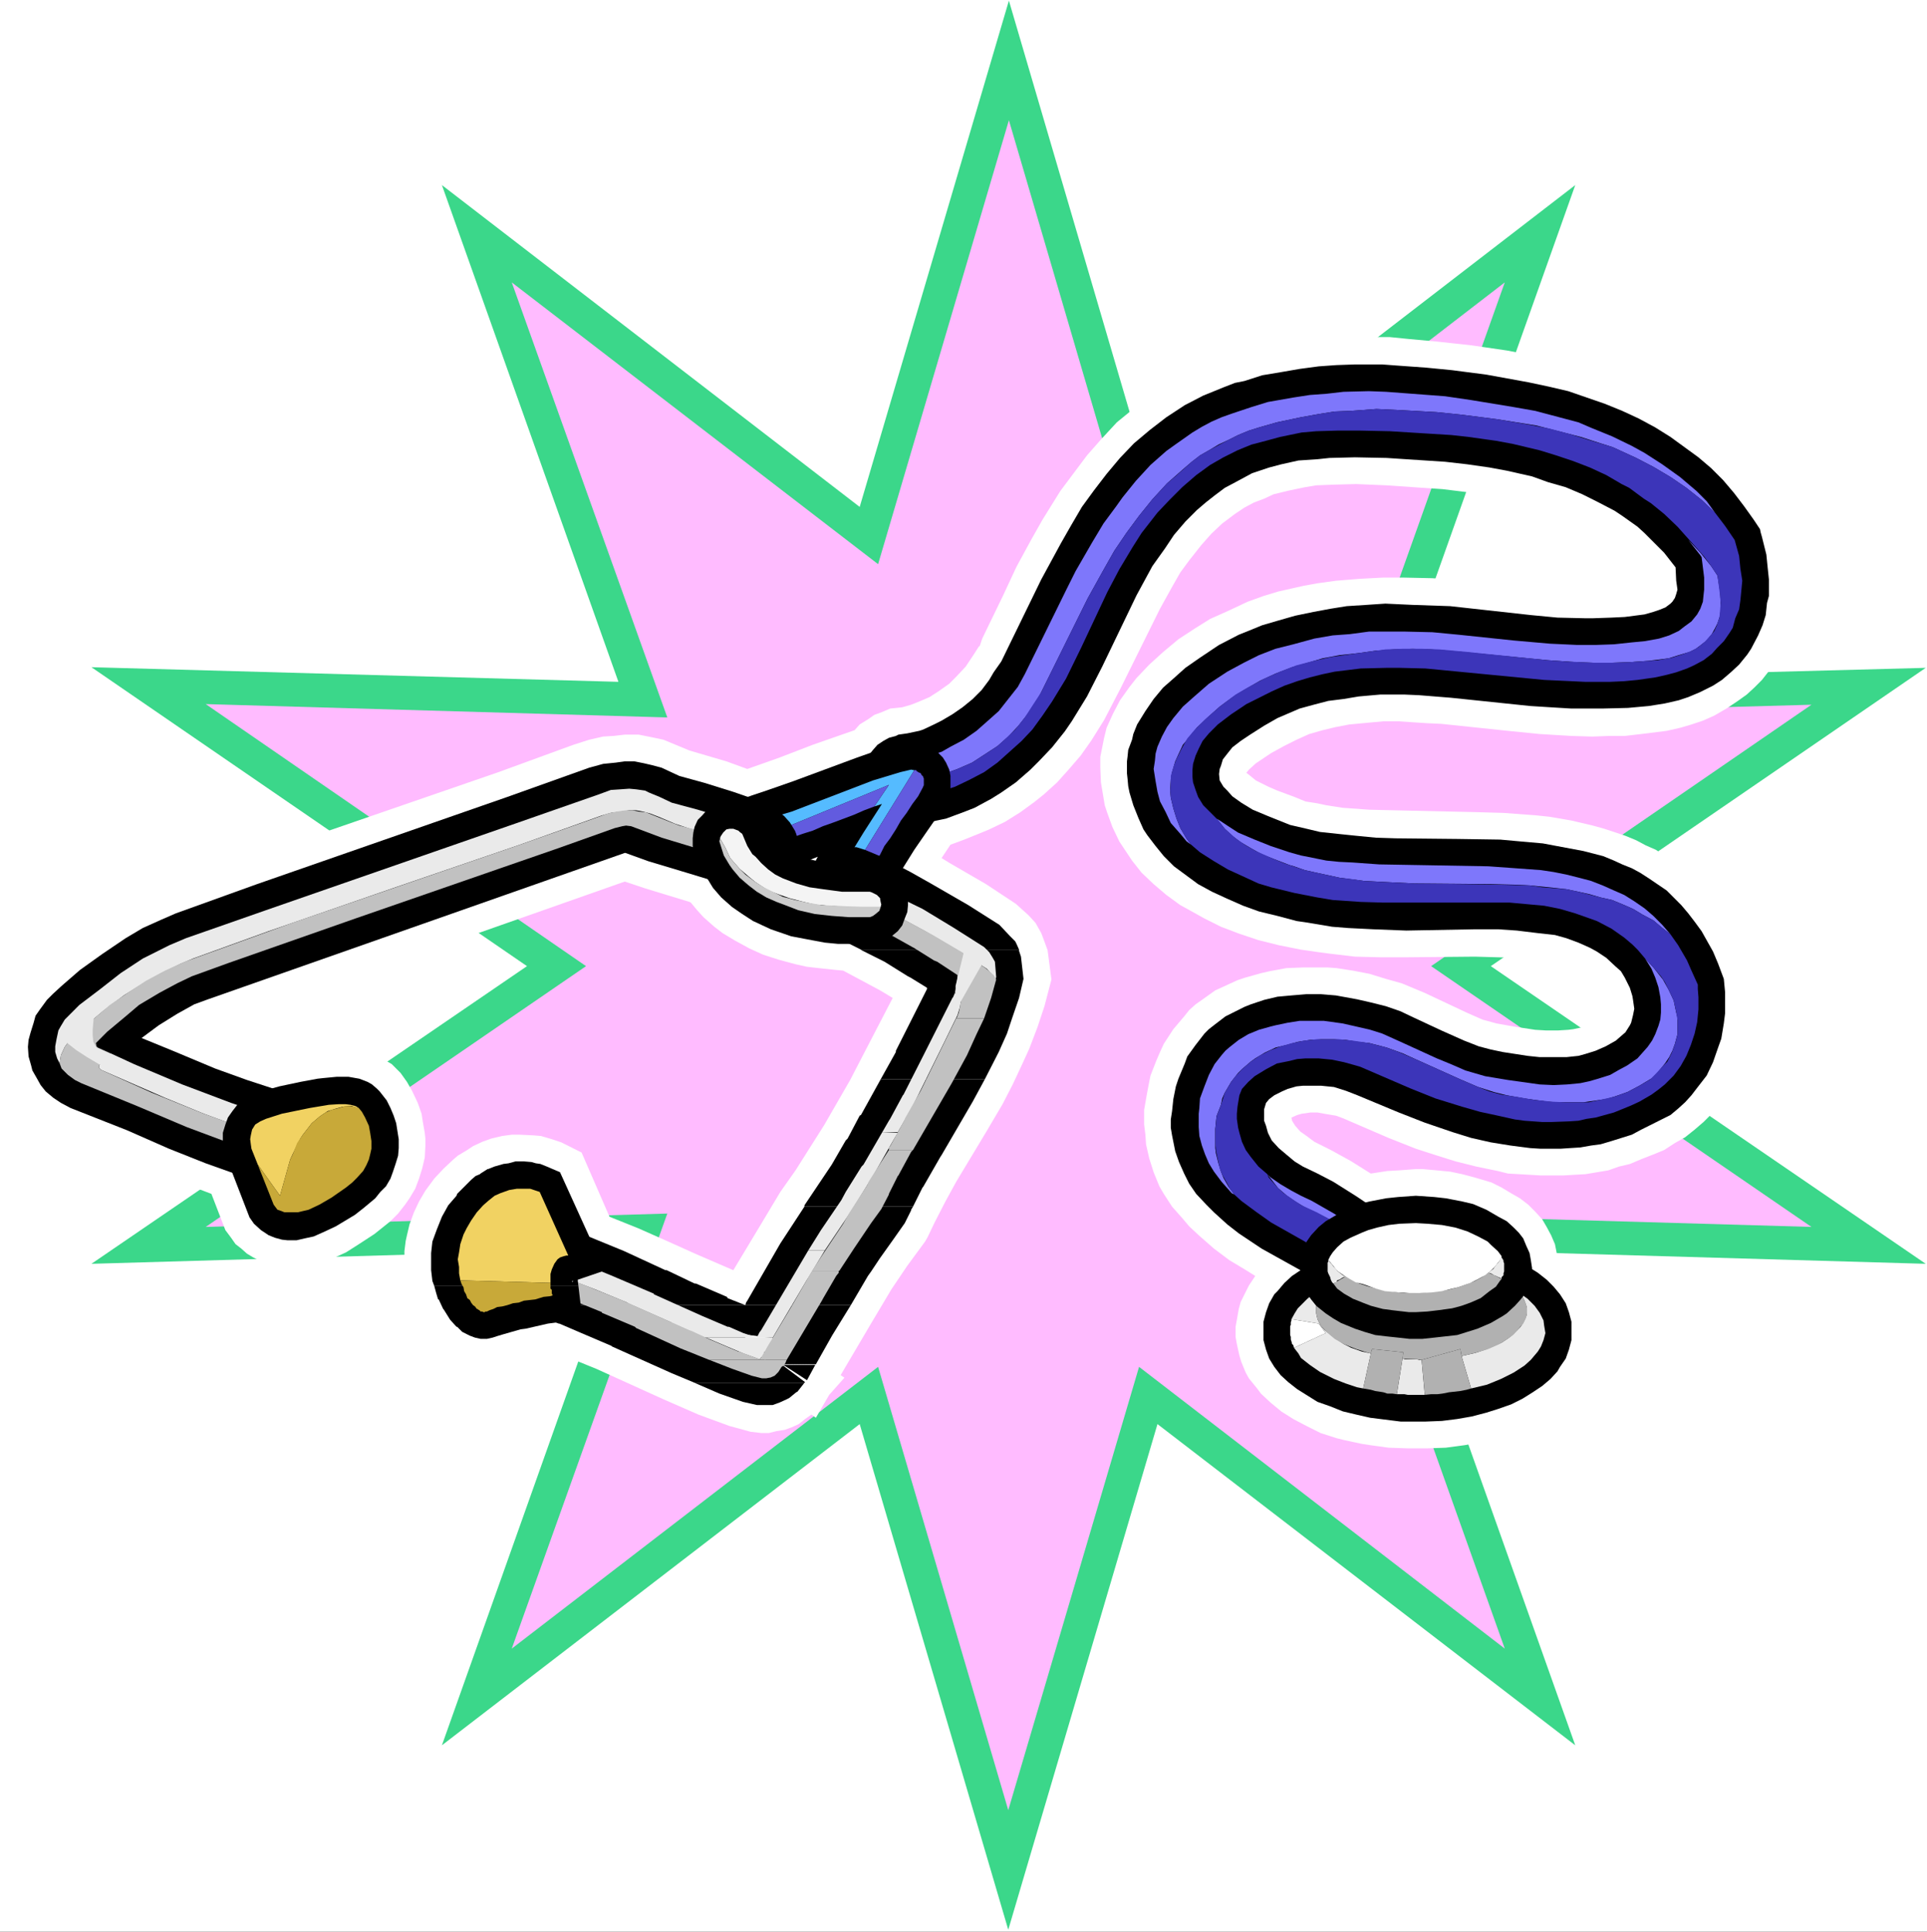 <?xml version="1.0" encoding="UTF-8" standalone="no"?>
<svg
   version="1.0"
   width="129.638mm"
   height="129.978mm"
   id="svg68"
   sodipodi:docname="Stethoscope 12.wmf"
   xmlns:inkscape="http://www.inkscape.org/namespaces/inkscape"
   xmlns:sodipodi="http://sodipodi.sourceforge.net/DTD/sodipodi-0.dtd"
   xmlns="http://www.w3.org/2000/svg"
   xmlns:svg="http://www.w3.org/2000/svg">
  <rect width="100%" height="100%" fill="#333333" stroke="none"/>
  <sodipodi:namedview
     id="namedview68"
     pagecolor="#ffffff"
     bordercolor="#000000"
     borderopacity="0.25"
     inkscape:showpageshadow="2"
     inkscape:pageopacity="0.0"
     inkscape:pagecheckerboard="0"
     inkscape:deskcolor="#d1d1d1"
     inkscape:document-units="mm" />
  <defs
     id="defs1">
    <pattern
       id="WMFhbasepattern"
       patternUnits="userSpaceOnUse"
       width="6"
       height="6"
       x="0"
       y="0" />
  </defs>
  <path
     style="fill:#ffffff;fill-opacity:1;fill-rule:evenodd;stroke:none"
     d="M 0,491.254 H 489.971 V 0 H 0 Z"
     id="path1" />
  <path
     style="fill:#3bd78a;fill-opacity:1;fill-rule:evenodd;stroke:none"
     d="M 256.529,0.162 294.306,128.92 400.533,47.071 355.653,173.403 l 133.995,-3.559 -110.587,75.864 110.587,75.702 -133.995,-3.882 44.88,126.332 L 294.306,362.173 256.367,490.769 218.59,362.173 112.362,443.86 157.243,317.528 23.247,321.41 133.995,245.708 23.247,169.682 157.243,173.403 112.362,47.071 218.59,128.92 Z"
     id="path2" />
  <path
     style="fill:#ffbbff;fill-opacity:1;fill-rule:evenodd;stroke:none"
     d="M 256.529,30.572 289.624,143.478 382.613,71.82 343.222,182.461 460.589,179.226 363.886,245.708 460.589,312.028 343.222,308.631 382.613,419.273 289.624,347.615 256.367,460.359 223.272,347.615 130.121,419.273 169.674,308.631 52.307,312.028 149.009,245.708 52.307,179.064 169.674,182.461 130.121,71.82 223.272,143.478 Z"
     id="path3" />
  <path
     style="fill:#ffffff;fill-opacity:1;fill-rule:evenodd;stroke:none"
     d="m 454.293,133.611 -0.484,-1.779 -2.099,-3.235 -2.583,-3.882 -2.744,-3.559 -3.067,-3.397 -3.39,-3.397 -3.39,-3.073 -3.875,-3.073 -3.875,-2.75 -4.359,-2.588 -4.036,-2.265 -2.422,-1.132 -7.103,-2.912 -5.005,-1.941 -5.005,-1.618 -5.328,-1.456 -5.489,-1.132 -6.942,-1.294 -8.879,-1.294 -8.879,-0.971 -7.103,-0.647 -4.843,-0.485 h -4.52 -4.843 l -4.843,0.324 -7.426,0.647 -5.005,0.647 -4.843,0.971 -5.005,1.132 -4.843,1.456 -3.067,0.971 -3.067,1.132 -2.744,1.294 -2.583,1.294 -2.583,1.456 -5.005,3.235 -4.682,3.559 -4.359,3.559 -4.036,4.367 -3.552,4.044 -3.39,4.529 -3.39,4.529 -4.52,7.279 -2.744,4.853 -3.875,7.117 -3.39,7.279 -5.328,10.999 -0.646,1.941 h -0.161 l -1.453,2.265 -1.937,2.912 -2.422,2.588 -1.776,1.779 -2.744,1.941 -2.26,1.456 -2.26,0.971 -2.422,0.971 -2.26,0.647 -3.067,0.324 -2.26,0.971 -1.776,0.647 -1.614,1.132 -2.099,1.294 -1.292,1.456 -10.655,3.72 -8.395,3.235 -8.233,2.912 -5.328,-1.941 -9.364,-2.75 -4.682,-1.941 -1.937,-0.809 -3.067,-0.647 -3.229,-0.647 h -2.099 -1.453 l -2.744,0.324 -2.744,0.162 -3.552,0.809 -4.036,1.294 -19.05,6.956 -63.769,21.999 -20.826,7.441 -3.875,1.618 -4.843,2.588 -4.843,2.588 -4.359,2.75 -4.359,2.912 -5.489,4.367 -5.489,4.853 -1.776,1.779 -2.26,2.588 -1.453,2.75 -1.13,2.426 -0.969,2.426 -0.646,3.073 -0.323,2.588 v 2.426 l 0.161,2.265 0.484,2.103 1.13,3.235 0.807,1.941 1.776,2.75 2.26,2.426 0.969,0.971 2.583,2.103 2.906,1.779 3.067,1.456 5.973,2.426 16.79,6.956 8.556,3.397 5.973,2.265 3.552,9.22 1.453,1.941 1.13,1.618 1.453,1.132 1.453,1.294 1.614,0.971 2.583,1.294 1.776,0.485 2.744,0.647 h 1.453 2.422 l 2.422,-0.162 3.229,-0.809 2.583,-0.809 2.583,-1.132 1.776,-0.809 3.552,-2.265 3.713,-2.426 4.036,-3.235 1.937,-1.941 1.776,-2.265 1.13,-1.618 1.453,-2.426 0.969,-2.588 0.807,-2.588 0.646,-2.75 0.161,-2.912 v -1.941 l -0.161,-1.456 -0.484,-2.75 -0.323,-2.103 -0.969,-2.75 -1.453,-3.073 -1.292,-2.265 -1.614,-2.265 -2.26,-2.265 -1.937,-1.132 -1.776,-0.971 -3.067,-0.809 -2.583,-0.647 H 88.146 84.918 l -3.875,0.162 -4.52,0.809 -3.229,0.647 -3.552,1.132 -5.005,-1.941 -9.525,-3.397 -4.682,-1.779 4.359,-1.941 56.181,-19.734 47.786,-16.823 5.328,1.779 11.139,3.397 0.323,0.162 1.614,1.941 1.614,1.779 2.744,2.426 2.099,1.618 3.229,1.941 3.552,1.941 3.552,1.618 4.036,1.294 4.197,1.132 2.906,0.647 4.359,0.485 3.067,0.324 1.776,0.162 9.364,5.014 3.229,1.941 -6.296,12.132 -4.52,8.735 -6.619,11.485 -7.265,11.485 -3.875,5.5 -4.843,8.088 -7.103,11.808 -9.364,-4.044 -7.911,-3.559 -6.942,-3.073 -7.265,-2.912 -7.103,-16.337 -5.166,-2.588 -2.422,-0.809 -2.744,-0.809 -1.937,-0.162 -3.39,-0.162 h -2.099 l -2.422,0.324 -2.744,0.647 -2.26,0.809 -2.422,1.132 -1.453,0.971 -2.422,1.456 -1.13,0.971 -2.422,2.265 -2.422,2.588 -2.26,3.073 -1.614,2.75 -1.292,2.75 -1.13,3.073 -0.646,2.75 -0.323,1.456 -0.323,2.588 v 2.912 2.588 l 0.646,3.72 0.484,2.426 1.292,3.235 0.969,2.265 1.292,2.588 1.776,2.265 1.937,2.103 1.937,1.618 2.583,1.779 1.453,0.647 2.583,0.809 2.099,0.162 1.13,0.162 1.776,-0.162 1.292,-0.162 1.937,-0.647 2.099,-0.647 3.067,-0.971 7.265,-1.294 11.139,4.529 17.113,7.764 8.879,3.882 7.911,2.912 2.422,0.647 2.906,0.809 2.744,0.324 h 1.937 l 1.937,-0.485 2.099,-0.324 1.776,-0.647 1.776,-0.809 1.614,-1.294 1.614,-1.132 1.13,0.809 3.39,-5.823 3.875,-4.367 -0.969,-0.647 7.911,-13.426 5.005,-8.411 4.036,-5.985 4.52,-6.147 0.646,-1.132 1.776,-3.72 2.744,-5.338 2.744,-5.014 7.588,-12.617 4.197,-7.117 2.583,-5.014 2.422,-5.176 1.776,-3.882 2.099,-5.5 1.776,-5.338 1.776,-6.794 -0.969,-7.441 -0.646,-1.779 -0.969,-2.588 -1.453,-2.588 -1.776,-1.941 -3.229,-2.912 -7.588,-5.014 -9.202,-5.338 -2.099,-1.294 2.26,-3.397 3.067,-1.132 4.036,-1.618 2.744,-1.132 4.036,-1.941 3.875,-2.426 3.552,-2.588 2.422,-1.941 3.39,-3.073 2.906,-3.235 3.067,-3.559 2.744,-3.882 3.229,-5.176 4.197,-8.088 10.009,-20.22 3.229,-5.823 1.937,-3.397 2.26,-3.073 3.067,-3.882 2.583,-2.912 2.744,-2.588 3.229,-2.426 2.422,-1.618 2.422,-1.294 2.583,-0.971 2.422,-1.132 4.036,-0.971 3.875,-0.809 2.906,-0.485 4.197,-0.162 5.973,-0.162 7.588,0.324 14.368,0.971 6.619,0.809 7.265,0.971 5.812,1.294 3.713,1.132 3.875,1.294 5.812,2.265 1.776,0.809 3.552,1.941 3.713,2.265 3.229,2.426 3.067,2.75 2.906,3.073 1.13,1.618 0.323,1.618 -1.453,0.485 -1.776,0.324 -4.036,0.485 -5.328,0.162 -4.359,0.324 -6.458,-0.485 -6.458,-0.324 -18.243,-2.103 -7.265,-0.485 -7.426,-0.162 h -5.005 l -6.135,0.324 -5.973,0.485 -4.682,0.647 -3.552,0.647 -6.458,1.456 -3.713,1.132 -4.036,1.456 -5.166,2.426 -4.359,1.941 -3.875,2.426 -4.197,2.75 -3.875,3.235 -3.552,3.235 -3.229,3.397 -1.776,2.265 -2.422,3.397 -1.776,3.397 -1.614,3.559 -0.646,2.588 -0.484,2.426 -0.484,2.426 v 2.588 l 0.161,3.882 0.323,1.941 0.646,3.882 0.646,1.941 1.292,3.559 1.776,3.72 0.969,1.456 2.26,3.397 2.422,3.073 3.067,2.912 3.229,2.75 3.552,2.588 1.776,0.971 4.359,2.426 4.197,2.103 4.682,1.779 4.843,1.618 5.166,1.294 5.65,1.132 4.52,0.647 2.422,0.324 6.78,0.809 6.458,0.162 h 6.619 l 17.436,-0.162 5.812,0.162 5.65,0.162 4.359,0.485 4.036,0.809 2.906,0.971 3.067,1.132 2.099,0.971 1.776,1.294 1.292,1.618 0.969,0.971 0.646,1.294 0.646,1.132 0.484,1.618 v 0.809 l -0.484,0.971 -0.323,0.485 -0.969,0.809 -1.937,1.132 -1.453,0.647 -1.292,0.485 -2.26,0.485 -1.292,0.162 -2.583,0.162 h -3.067 l -2.744,-0.162 -5.328,-0.809 -4.52,-0.809 -3.552,-0.971 -4.036,-1.779 -10.655,-5.014 -5.812,-2.426 -4.036,-1.132 -4.197,-1.294 -4.197,-0.809 -4.197,-0.647 -2.26,-0.162 h -4.197 -2.099 l -4.197,0.162 -4.359,0.809 -2.099,0.485 -4.036,1.132 -1.937,0.647 -3.875,1.779 -1.776,0.809 -3.39,2.426 -1.614,1.132 -1.614,1.456 -1.292,1.618 -2.744,3.235 -2.422,3.72 -0.969,2.103 -0.969,2.265 -1.453,3.72 -0.484,2.426 -0.484,2.588 -0.646,3.72 v 1.294 2.426 l 0.323,2.588 0.161,2.426 0.807,3.559 1.13,3.559 1.453,3.559 1.13,1.941 2.099,3.235 2.583,2.912 1.776,2.103 2.422,2.265 3.875,3.397 3.875,2.912 4.036,2.426 2.583,1.618 -1.614,2.426 -1.292,2.588 -0.807,1.618 -0.484,1.779 -0.484,2.75 -0.323,1.779 v 2.588 l 0.323,1.779 0.323,1.456 0.323,1.456 0.484,1.618 1.13,2.75 0.807,1.456 2.099,2.588 0.969,1.294 2.422,2.265 2.744,2.265 3.067,1.941 3.39,1.779 3.552,1.779 4.036,1.294 1.937,0.485 4.52,0.971 2.099,0.324 4.682,0.647 4.843,0.162 h 5.005 l 4.682,-0.162 4.843,-0.647 4.359,-0.809 1.937,-0.485 2.26,-0.485 3.875,-1.294 1.937,-0.809 3.39,-1.618 1.937,-1.132 2.906,-1.941 2.583,-2.265 2.583,-2.265 1.13,-1.294 1.776,-2.588 0.807,-1.456 0.807,-1.456 0.484,-1.294 0.484,-1.618 0.323,-1.456 0.484,-1.456 0.161,-3.397 v -1.294 l -0.323,-2.75 -0.646,-2.103 -0.646,-1.941 -0.807,-1.941 -1.614,-2.265 -1.614,-2.426 -2.744,-2.75 -2.422,-2.103 -0.484,-2.426 -0.969,-2.265 -1.13,-2.103 -1.13,-1.941 -1.776,-1.941 -1.776,-1.779 -2.099,-1.618 -2.26,-1.294 -2.422,-1.456 -2.583,-1.294 -4.359,-1.294 -3.067,-0.809 -3.067,-0.647 -3.39,-0.324 -3.552,-0.324 h -1.776 l -4.359,0.324 -2.906,0.162 -4.197,0.647 -5.166,-3.235 -5.005,-2.75 -4.197,-2.103 -1.937,-1.456 -1.614,-1.132 -1.292,-1.456 -0.807,-1.294 -0.161,-0.809 1.453,-0.647 1.13,-0.324 2.26,-0.324 h 1.776 l 1.776,0.324 2.906,0.485 1.776,0.647 11.624,5.014 6.942,2.75 5.005,1.618 5.166,1.618 5.166,1.294 5.489,1.132 2.583,0.647 5.65,0.324 2.744,0.162 h 2.906 2.744 l 2.744,-0.162 2.906,-0.162 2.906,-0.485 2.906,-0.485 2.744,-0.971 2.744,-0.647 3.067,-1.294 2.906,-1.132 2.744,-1.132 2.744,-1.779 2.583,-1.456 2.422,-1.941 2.26,-1.941 2.099,-2.103 1.937,-2.265 1.776,-2.588 1.453,-2.588 1.292,-2.75 0.646,-1.294 1.614,-4.206 0.807,-3.073 0.484,-3.073 0.323,-3.073 0.161,-3.235 -0.161,-3.235 v -1.618 l -0.484,-2.912 -1.937,-5.176 -1.453,-3.073 -1.614,-3.235 -1.776,-2.912 -1.776,-2.75 -1.776,-2.426 -2.26,-2.426 -1.937,-2.103 -2.26,-1.941 -2.422,-1.941 -2.422,-1.618 -2.422,-1.618 -2.583,-1.132 -2.422,-1.294 -2.744,-1.132 -5.328,-1.779 -2.906,-0.809 -5.489,-1.294 -5.65,-0.971 -3.067,-0.324 -8.556,-0.647 -5.812,-0.162 -21.31,-0.485 -6.942,-0.162 -6.78,-0.485 -4.197,-0.647 -2.26,-0.485 -3.067,-0.485 -2.744,-1.132 -4.359,-1.618 -2.26,-0.971 -3.229,-1.618 -1.776,-1.456 -0.646,-0.485 0.646,-0.809 1.776,-1.618 3.875,-2.588 3.229,-1.779 3.229,-1.618 3.229,-1.456 3.39,-0.971 3.39,-0.809 3.39,-0.647 5.166,-0.485 3.552,-0.324 h 3.713 l 7.426,0.485 3.552,0.162 16.951,1.779 8.072,0.809 8.072,0.485 5.328,0.162 4.197,-0.162 h 4.036 l 4.197,-0.485 6.458,-0.809 3.552,-0.809 2.744,-0.809 2.906,-0.971 2.906,-1.294 3.067,-1.779 2.906,-1.941 2.26,-1.618 1.937,-1.779 1.937,-1.941 1.776,-2.265 1.937,-3.073 1.614,-2.912 1.13,-3.073 0.646,-2.265 0.807,-3.397 0.646,-3.559 v -2.265 -2.588 -2.265 l -0.646,-5.176 -1.13,-5.338 z"
     id="path4" />
  <path
     style="fill:#000000;fill-opacity:1;fill-rule:evenodd;stroke:none"
     d="m 447.674,135.39 -0.161,-0.809 -1.614,-2.426 -2.422,-3.397 -2.583,-3.397 -2.744,-3.235 -3.067,-3.073 -3.229,-2.75 -3.552,-2.588 -3.552,-2.588 -3.875,-2.426 -4.197,-2.265 -4.197,-1.941 -4.359,-1.779 -4.682,-1.618 -4.682,-1.618 -4.843,-1.132 -5.328,-1.132 -10.655,-1.941 -8.718,-1.132 -6.619,-0.647 -6.78,-0.485 -4.359,-0.324 h -6.942 l -4.682,0.162 -4.52,0.324 -4.843,0.647 -4.682,0.809 -4.843,0.809 -4.52,1.456 -2.422,0.485 -2.906,1.132 -5.166,2.103 -4.682,2.426 -4.682,3.073 -4.197,3.235 -4.036,3.397 -3.552,3.72 -3.39,4.044 -3.229,4.206 -3.067,4.206 -2.744,4.691 -2.583,4.529 -5.005,9.22 -10.171,20.867 -1.937,2.75 -1.13,1.941 -1.937,2.588 -2.26,2.265 -2.583,2.103 -2.583,1.779 -2.744,1.618 -1.937,0.971 -2.744,1.294 -0.969,0.324 -3.067,0.647 -2.26,0.324 -0.646,0.324 -1.776,0.485 -1.453,0.809 -1.453,0.971 -1.13,1.294 -1.453,1.779 -0.646,1.618 -0.646,1.618 -0.161,1.618 v 1.779 1.132 l 0.484,1.132 0.807,2.103 1.13,2.103 1.614,1.618 1.776,1.132 1.614,0.809 0.969,0.324 1.614,0.485 h 1.13 1.292 l 1.614,-0.162 0.646,-0.324 -0.807,0.324 2.906,-0.647 4.682,-0.971 4.359,-1.618 2.906,-1.132 4.197,-2.265 2.583,-1.618 3.713,-2.588 3.713,-3.235 2.26,-2.265 3.229,-3.397 3.229,-4.044 1.776,-2.588 3.875,-6.309 3.875,-7.603 8.718,-18.117 4.036,-7.441 3.229,-4.529 2.26,-3.397 2.906,-3.397 2.906,-2.912 2.26,-1.941 2.26,-1.779 2.583,-1.941 2.744,-1.456 4.197,-2.265 4.359,-1.456 3.067,-0.809 4.359,-0.971 4.843,-0.324 3.067,-0.324 6.458,-0.162 8.072,0.162 14.852,0.971 5.65,0.647 5.65,0.809 4.359,0.809 6.458,1.456 4.036,1.456 4.52,1.294 4.197,1.779 4.197,2.103 4.036,2.103 1.937,1.294 3.875,2.75 1.776,1.618 1.614,1.618 3.39,3.397 2.906,3.72 0.161,3.397 0.323,2.265 -0.323,1.132 -0.323,0.971 -0.646,0.971 -0.484,0.485 -1.292,0.971 -1.614,0.647 -1.453,0.485 -2.26,0.647 -5.005,0.647 -3.39,0.162 -4.682,0.162 h -2.099 l -6.942,-0.162 -6.78,-0.647 -20.503,-2.265 -9.525,-0.324 -6.942,-0.324 -4.843,0.324 -5.005,0.324 -4.036,0.647 -4.359,0.809 -4.682,0.971 -4.52,1.294 -3.875,1.132 -3.552,1.456 -2.422,0.971 -5.005,2.588 -4.843,3.235 -3.713,2.588 -3.067,2.75 -2.583,2.265 -2.422,2.912 -2.099,3.073 -2.099,3.397 -0.969,2.426 -0.323,1.456 -0.969,2.588 -0.161,1.618 -0.161,1.294 v 3.073 l 0.161,1.456 0.161,1.779 0.323,1.618 0.969,3.235 1.292,3.235 1.292,2.912 0.969,1.456 2.099,2.75 2.099,2.588 2.583,2.588 3.067,2.265 3.067,2.265 3.552,1.941 3.875,1.779 4.036,1.779 4.036,1.456 4.682,1.132 4.843,1.294 2.26,0.324 6.78,1.132 4.036,0.324 6.458,0.324 8.395,0.324 17.436,-0.324 h 5.973 l 4.682,0.324 5.328,0.647 4.359,0.485 2.906,0.809 3.067,1.132 2.906,1.294 1.776,0.971 2.422,1.618 2.26,2.103 1.453,1.294 0.969,1.618 1.292,2.588 0.646,2.103 0.161,0.971 0.323,2.265 -0.323,1.618 -0.484,1.941 -0.323,0.647 -1.13,1.779 -1.13,0.971 -1.292,1.132 -2.583,1.456 -2.583,1.132 -2.583,0.809 -1.776,0.485 -3.067,0.324 h -2.744 -4.036 l -3.067,-0.324 -6.296,-0.971 -3.067,-0.647 -3.067,-0.809 -3.713,-1.456 -5.812,-2.588 -6.942,-3.235 -3.39,-1.618 -3.713,-1.294 -3.875,-0.971 -3.552,-0.809 -5.328,-0.971 -3.875,-0.324 h -3.552 l -3.875,0.324 -3.552,0.324 -3.39,0.809 -3.39,1.132 -1.614,0.647 -3.229,1.618 -1.614,0.809 -2.744,2.103 -1.453,1.132 -1.13,1.132 -2.26,2.912 -2.099,2.912 -0.646,1.779 -1.614,3.882 -0.646,1.941 -0.646,3.235 -0.323,3.073 -0.323,2.103 v 2.103 l 0.323,1.941 0.807,4.044 0.969,2.75 1.292,2.912 1.292,2.588 1.776,2.588 2.583,2.75 1.937,1.941 3.39,3.073 2.906,2.265 5.812,3.882 11.624,6.47 3.552,2.426 3.713,2.426 1.776,1.618 1.937,1.132 2.099,0.647 2.422,0.485 h 0.969 l 1.776,-0.485 1.614,-0.324 1.614,-0.809 1.776,-1.294 0.807,-0.809 1.453,-1.779 0.969,-1.456 0.646,-1.456 0.323,-1.779 v -1.618 -1.294 l -0.323,-1.618 -0.646,-1.618 -0.969,-1.941 -1.453,-1.779 -1.292,-1.132 -6.135,-4.529 -4.359,-2.912 -5.65,-3.559 -4.036,-2.103 -3.713,-1.779 -2.099,-1.294 -1.937,-1.618 -2.099,-1.779 -1.776,-1.941 -0.969,-1.941 -0.484,-1.779 -0.484,-1.294 v -1.456 -1.456 l 0.484,-1.618 0.807,-0.971 1.292,-0.971 1.937,-0.971 1.453,-0.647 2.26,-0.647 1.614,-0.162 h 2.26 2.422 l 3.229,0.324 3.067,0.971 2.906,1.132 10.494,4.367 6.619,2.588 7.103,2.426 4.682,1.456 5.005,1.132 5.005,0.809 5.005,0.647 2.583,0.162 h 2.583 2.583 l 2.422,-0.162 2.583,-0.162 2.744,-0.485 2.422,-0.324 2.744,-0.809 2.583,-0.809 2.583,-0.809 2.422,-1.294 5.166,-2.588 2.26,-1.132 1.937,-1.618 1.776,-1.618 1.614,-1.779 1.614,-2.103 2.26,-2.912 1.614,-3.397 1.292,-3.72 0.807,-2.265 0.646,-3.882 0.323,-2.588 v -2.588 -2.75 l -0.323,-3.397 -1.453,-3.882 -1.292,-3.073 -1.453,-2.588 -1.453,-2.588 -1.776,-2.426 -1.614,-2.103 -1.776,-2.103 -1.937,-1.941 -1.776,-1.779 -4.52,-3.073 -2.26,-1.456 -2.099,-1.132 -2.422,-0.971 -2.099,-0.971 -2.744,-1.132 -5.005,-1.294 -5.166,-0.971 -5.166,-0.971 -5.489,-0.485 -5.328,-0.485 -10.816,-0.162 -15.821,-0.162 -5.005,-0.162 -5.005,-0.485 -4.682,-0.485 -4.52,-0.485 -3.39,-0.809 -4.197,-0.971 -5.65,-2.265 -3.875,-1.618 -2.906,-1.779 -2.26,-1.618 -1.292,-1.456 -0.969,-0.971 -0.969,-1.618 -0.161,-1.618 0.161,-1.294 0.323,-0.809 0.484,-1.618 1.13,-1.456 1.292,-1.618 2.099,-1.618 2.422,-1.618 3.552,-2.265 3.39,-1.941 5.65,-2.426 3.552,-0.971 3.713,-0.971 3.875,-0.485 3.875,-0.647 5.489,-0.485 h 6.135 l 3.713,0.162 8.072,0.647 20.18,2.103 5.166,0.324 5.328,0.324 h 5.166 2.583 l 6.619,-0.162 5.328,-0.485 4.036,-0.647 3.552,-0.809 2.422,-0.809 3.067,-1.294 3.229,-1.618 2.26,-1.456 2.26,-1.941 2.099,-1.941 2.099,-2.588 0.969,-1.456 1.776,-3.397 1.13,-2.588 0.807,-2.588 0.323,-3.073 0.484,-1.779 v -4.206 l -0.323,-3.073 -0.323,-3.235 -1.13,-4.529 z"
     id="path5" />
  <path
     style="fill:#7e77fb;fill-opacity:1;fill-rule:evenodd;stroke:none"
     d="m 333.374,307.822 4.036,1.941 3.552,2.103 4.843,2.912 4.682,3.397 2.26,1.618 -0.323,-1.132 -0.646,-0.647 -0.807,-0.971 -6.296,-4.853 -5.489,-3.559 -5.65,-3.235 -2.744,-1.294 -2.422,-1.294 -2.744,-1.618 -2.583,-1.779 -0.807,-0.809 1.614,2.103 1.13,1.456 2.26,1.941 2.099,1.456 2.422,1.456 z"
     id="path6" />
  <path
     style="fill:#7e77fb;fill-opacity:1;fill-rule:evenodd;stroke:none"
     d="m 310.772,279.353 0.646,-1.456 1.614,-2.75 1.776,-2.265 0.969,-0.971 2.26,-1.941 1.13,-0.809 2.422,-1.456 2.744,-1.294 2.744,-0.647 2.906,-0.809 3.067,-0.485 2.906,-0.162 h 3.229 l 3.067,0.162 2.906,0.485 3.067,0.324 4.359,1.132 4.036,1.456 3.552,1.618 11.139,5.014 4.52,1.941 4.036,1.294 3.229,0.809 4.52,0.809 5.812,0.809 2.26,0.162 h 3.552 3.39 l 3.39,-0.485 2.26,-0.324 2.26,-0.647 3.229,-1.132 3.067,-1.618 3.229,-1.941 1.453,-1.456 1.937,-2.426 0.969,-1.456 0.807,-1.618 0.646,-1.779 0.646,-2.426 v -2.265 -1.941 l -0.323,-1.294 -0.646,-3.073 -1.292,-2.75 -1.453,-2.588 -2.422,-3.073 -2.099,-2.265 1.614,2.588 0.969,2.265 0.807,2.426 0.484,2.588 0.161,1.779 v 2.103 l -0.161,1.779 -0.484,1.618 -0.807,2.103 -0.807,1.618 -1.13,1.618 -1.292,1.456 -1.292,1.456 -2.583,1.779 -2.099,1.132 -2.26,1.294 -3.067,0.971 -2.26,0.647 -2.26,0.485 -3.39,0.324 -3.39,0.162 -3.552,-0.162 -3.39,-0.485 -4.682,-0.647 -5.812,-0.971 -5.005,-1.456 -3.713,-1.618 -3.552,-1.456 -9.202,-4.206 -4.682,-2.103 -3.067,-0.971 -4.197,-0.971 -2.906,-0.647 -4.682,-0.647 h -3.229 -2.906 l -3.067,0.485 -3.067,0.647 -1.292,0.324 -2.906,0.809 -2.744,1.132 -2.422,1.456 -2.26,1.779 -1.13,0.971 -0.969,1.132 -1.776,2.265 -1.453,2.75 -1.13,2.912 -1.13,3.073 -0.161,2.426 -0.161,1.456 v 3.397 l 0.161,2.265 0.646,2.426 0.807,2.265 0.969,2.265 1.292,2.103 1.937,2.588 2.583,2.912 0.646,0.324 -1.453,-1.941 -1.292,-2.265 -0.646,-1.618 -0.646,-2.103 -0.646,-2.588 -0.161,-1.294 v -2.588 -2.265 l 0.323,-3.235 1.13,-2.912 z"
     id="path7" />
  <path
     style="fill:#7e77fb;fill-opacity:1;fill-rule:evenodd;stroke:none"
     d="m 313.194,177.447 3.067,-1.941 4.197,-2.426 3.875,-1.779 4.197,-1.618 4.52,-1.294 3.229,-0.971 4.359,-0.809 4.52,-0.485 4.682,-0.647 4.52,-0.324 4.843,-0.162 4.682,0.162 4.52,0.324 6.78,0.647 18.404,1.779 7.103,0.485 4.52,0.162 h 4.682 l 4.52,-0.162 4.682,-0.324 5.166,-0.647 2.583,-0.809 2.744,-0.809 1.614,-0.809 1.292,-0.971 1.453,-1.132 1.292,-1.618 0.807,-1.456 0.646,-1.294 0.646,-1.941 0.161,-1.618 v -1.618 l -0.161,-2.912 -0.646,-4.044 -1.614,-2.426 -2.744,-3.397 -3.067,-3.235 3.067,3.882 0.323,0.485 0.646,5.176 v 3.073 l -0.161,1.456 -0.161,1.618 -0.646,1.779 -0.807,1.456 -1.453,1.779 -1.776,1.294 -1.453,1.132 -2.422,1.132 -2.583,0.809 -3.552,0.647 -3.39,0.324 -4.52,0.485 -4.682,0.162 h -4.682 l -6.942,-0.324 -9.202,-0.809 -13.884,-1.456 -6.78,-0.647 -6.942,-0.162 h -4.682 -4.52 l -4.843,0.647 -4.359,0.324 -4.682,0.809 -5.328,1.456 -4.52,1.132 -4.197,1.618 -3.875,1.941 -4.197,2.265 -4.682,3.073 -3.713,3.235 -2.906,2.588 -2.422,2.912 -1.614,2.265 -1.292,2.426 -1.13,2.588 -0.484,1.779 -0.161,1.779 -0.323,2.103 0.484,3.073 0.484,2.75 0.646,2.426 1.453,2.75 1.292,2.75 2.422,2.75 1.614,1.941 1.13,0.809 -1.13,-1.456 -1.614,-2.75 -0.969,-2.426 -0.807,-2.588 -0.646,-2.75 -0.161,-1.779 0.161,-2.912 0.323,-1.779 0.807,-2.75 0.807,-1.779 1.13,-2.426 1.776,-2.103 1.776,-2.265 2.906,-2.75 2.906,-2.588 z"
     id="path8" />
  <path
     style="fill:#7e77fb;fill-opacity:1;fill-rule:evenodd;stroke:none"
     d="m 329.015,220.312 2.744,0.971 2.906,0.647 5.973,1.294 6.135,0.809 6.296,0.324 6.619,0.324 19.534,0.162 6.458,0.162 3.229,0.162 6.458,0.647 2.906,0.324 3.067,0.647 2.906,0.647 2.744,0.809 2.906,0.647 2.744,1.132 2.583,1.132 2.422,1.456 2.744,1.456 2.099,1.779 2.26,1.779 -2.099,-2.426 -2.26,-2.265 -2.26,-1.941 -2.583,-1.779 -2.583,-1.618 -2.583,-1.132 -2.906,-1.294 -2.906,-1.132 -3.067,-0.809 -3.229,-0.809 -3.229,-0.647 -3.229,-0.485 -6.619,-0.485 -6.78,-0.485 -27.768,-0.485 -6.78,-0.485 -3.39,-0.162 -3.229,-0.324 -3.229,-0.647 -3.229,-0.647 -2.906,-0.809 -4.843,-1.618 -4.036,-1.618 -4.197,-1.779 -2.744,-1.779 -1.937,-1.294 -0.807,-0.485 0.807,0.971 1.292,1.618 2.099,1.941 1.937,1.456 2.744,1.618 2.583,1.456 2.906,1.132 4.197,1.618 z"
     id="path9" />
  <path
     style="fill:#7e77fb;fill-opacity:1;fill-rule:evenodd;stroke:none"
     d="m 384.874,103.524 -10.816,-1.779 -6.619,-0.971 -8.556,-0.647 -6.458,-0.485 -4.359,-0.162 -6.458,0.162 -4.197,0.485 -4.359,0.324 -4.197,0.647 -6.458,1.132 -4.197,1.294 -4.843,1.618 -2.744,0.971 -2.583,1.132 -2.422,1.294 -2.422,1.456 -4.359,3.073 -2.26,1.618 -4.036,3.559 -3.713,4.044 -3.39,4.206 -1.614,2.265 -3.229,4.367 -2.906,4.853 -4.197,7.279 -2.422,4.853 -10.494,21.352 -1.776,3.235 -2.422,3.073 -2.422,3.073 -2.906,2.588 -2.744,2.426 -3.229,2.265 -3.39,1.779 -2.26,1.294 -3.713,1.132 -2.422,0.647 -2.583,0.485 -1.13,0.162 -1.13,0.485 -0.969,0.809 -0.969,0.971 -0.484,0.809 v 1.456 0.971 l 0.323,1.132 0.807,1.294 0.807,0.485 0.807,0.647 0.969,0.162 0.323,0.324 v -0.809 l 0.484,-1.294 0.646,-0.971 0.807,-0.971 0.969,-0.647 0.807,-0.162 2.583,-0.324 3.552,-1.132 3.552,-1.294 3.713,-1.618 3.229,-2.103 3.229,-2.103 2.744,-2.426 2.583,-2.75 2.422,-3.073 2.26,-3.235 1.13,-2.265 11.785,-23.778 4.036,-7.279 2.744,-4.853 3.067,-4.529 3.229,-4.367 3.39,-4.206 3.713,-4.044 4.036,-3.559 2.26,-1.941 2.099,-1.618 2.26,-1.294 2.422,-1.456 2.422,-1.132 2.583,-1.294 2.744,-1.132 2.583,-0.809 4.52,-1.294 6.135,-1.294 4.52,-0.809 4.036,-0.647 4.197,-0.162 6.458,-0.485 6.619,0.324 8.718,0.485 6.296,0.647 8.879,1.132 10.171,1.618 5.005,1.294 6.296,1.618 5.005,1.618 3.067,0.971 5.973,2.75 4.359,2.265 4.359,2.588 4.036,2.75 3.875,3.073 3.39,3.235 -2.099,-2.912 -2.583,-2.588 -4.197,-3.559 -4.52,-3.235 -4.52,-2.912 -3.229,-1.779 -5.005,-2.426 -5.166,-2.103 -3.39,-1.456 -5.489,-1.456 -5.489,-1.456 z"
     id="path10" />
  <path
     style="fill:#3c35b9;fill-opacity:1;fill-rule:evenodd;stroke:none"
     d="m 320.136,108.7 -2.583,0.809 -2.744,1.132 -2.583,1.294 -4.843,2.588 -2.26,1.294 -2.099,1.618 -4.197,3.72 -2.099,1.779 -3.713,4.044 -3.39,4.206 -3.229,4.367 -3.067,4.529 -2.744,4.853 -4.036,7.279 -11.785,23.778 -2.099,3.235 -2.099,3.235 -2.422,3.073 -2.744,2.588 -1.776,1.618 -3.229,2.103 -3.229,2.103 -3.713,1.618 -3.552,1.294 -3.552,1.132 -2.583,0.324 -1.292,0.324 -0.969,0.971 -0.807,0.647 -0.484,1.294 -0.161,1.132 v 0.485 h 1.13 l 0.484,-0.324 4.359,-0.809 2.744,-0.647 4.036,-1.294 3.713,-1.779 3.713,-1.941 3.39,-2.426 3.067,-2.75 3.067,-2.75 2.744,-2.912 2.583,-3.559 2.422,-3.559 3.552,-5.823 3.875,-7.926 6.619,-14.073 3.067,-5.823 3.39,-5.661 2.26,-3.559 4.036,-5.176 3.067,-3.235 3.229,-3.235 3.552,-3.073 3.552,-2.588 3.39,-1.941 3.552,-1.779 3.552,-1.456 3.713,-0.971 3.552,-0.971 5.489,-1.132 3.713,-0.324 5.489,-0.162 h 5.65 l 7.588,0.162 15.66,0.971 4.359,0.485 6.942,0.971 4.359,0.809 6.78,1.618 4.197,1.294 4.359,1.456 4.197,1.618 4.197,1.941 3.875,2.265 1.937,0.971 3.713,2.75 1.776,1.132 3.39,2.75 3.39,3.235 6.78,7.603 1.776,2.426 1.614,2.426 0.646,5.014 0.161,1.941 -0.161,2.103 -0.161,1.618 -0.646,1.941 -0.646,1.456 -0.969,1.132 -1.453,1.618 -1.776,1.456 -1.453,0.809 -2.583,0.971 -2.583,0.809 -3.552,0.647 -4.682,0.324 -2.422,0.162 -4.52,0.162 H 405.215 l -6.942,-0.324 -4.682,-0.324 -20.503,-2.103 -7.103,-0.647 -4.52,-0.162 h -4.682 l -4.52,0.162 -2.422,0.324 -4.682,0.647 -6.78,0.971 -4.359,0.971 -4.359,1.132 -4.197,1.618 -4.036,1.779 -4.197,2.265 -3.067,1.779 -4.036,3.073 -3.713,3.235 -2.744,2.75 -1.776,2.103 -1.453,2.588 -1.292,2.588 -0.646,1.618 -0.807,2.75 v 1.779 l -0.161,1.941 0.161,1.779 0.646,2.75 0.807,2.588 0.969,2.426 1.614,2.75 1.13,1.456 2.26,1.941 3.552,2.265 3.552,2.103 3.875,1.779 3.875,1.779 3.229,0.971 5.973,1.456 5.812,1.132 3.875,0.647 7.103,0.485 5.489,0.162 h 7.103 17.92 7.265 l 5.328,0.485 3.552,0.324 4.036,0.809 3.875,1.132 2.744,0.971 2.744,0.971 3.713,1.941 3.229,2.265 2.099,1.779 1.453,1.456 1.776,2.103 2.099,2.265 1.937,2.265 0.969,1.456 0.969,1.941 1.292,2.75 0.646,3.073 0.323,1.941 v 1.779 1.779 l -0.646,2.426 -0.807,2.265 -1.13,2.265 -1.292,1.294 -1.614,1.779 -1.453,1.456 -2.744,1.618 -3.067,1.618 -3.229,1.132 -3.552,0.809 -3.067,0.647 h -2.422 -3.39 l -3.713,-0.162 -4.52,-0.485 -4.682,-0.809 -3.39,-0.485 -3.067,-0.809 -2.906,-1.132 -4.52,-1.941 -11.139,-5.014 -4.52,-1.941 -3.067,-1.132 -4.359,-1.132 -4.359,-0.647 -3.229,-0.324 h -3.067 -2.906 l -3.067,0.324 -3.067,0.647 -2.906,0.809 -2.583,0.971 -2.583,1.294 -2.422,1.618 -2.26,1.941 -1.776,1.941 -0.969,1.294 -1.614,2.75 -0.969,3.073 -1.13,2.912 -0.323,3.235 v 3.235 l 0.161,2.265 0.484,2.265 0.484,2.265 0.646,1.618 1.292,2.265 0.646,1.294 1.13,1.456 1.776,1.618 3.713,2.75 3.875,2.75 12.592,7.117 4.843,3.235 3.875,2.75 1.292,0.971 0.807,0.485 0.969,0.162 h 0.807 0.969 l 1.292,-0.647 0.807,-0.485 0.969,-1.294 0.323,-1.294 v -0.971 -1.132 l -5.812,-4.206 -4.682,-2.912 -3.552,-2.265 -3.875,-2.103 -3.875,-1.779 -2.422,-1.618 -2.099,-1.456 -1.453,-1.294 -2.422,-2.75 -0.323,-0.809 -2.26,-1.941 -1.937,-2.426 -1.292,-1.779 -0.969,-2.103 -0.646,-2.265 -0.323,-1.294 -0.323,-2.265 v -1.294 l 0.161,-1.779 0.484,-2.912 0.646,-1.618 1.614,-1.779 1.614,-1.456 2.906,-1.779 2.744,-1.456 3.229,-0.647 1.937,-0.485 2.099,-0.162 h 3.39 l 3.39,0.324 3.067,0.647 4.036,1.132 12.754,5.5 6.458,2.588 6.78,2.103 4.52,1.294 4.52,0.971 4.359,0.971 2.422,0.324 4.52,0.324 h 2.26 l 4.52,-0.162 2.422,-0.162 2.099,-0.485 2.26,-0.324 4.682,-1.294 4.359,-1.779 2.099,-0.971 3.067,-1.779 1.776,-1.294 1.614,-1.294 2.26,-2.265 1.776,-2.426 1.453,-2.588 1.13,-2.75 0.969,-2.912 0.646,-2.912 0.323,-3.235 v -3.073 l -0.161,-2.103 v -1.132 l -1.614,-3.559 -1.13,-2.588 -2.26,-3.882 -1.937,-2.75 -2.26,-1.779 -2.099,-1.779 -2.744,-1.456 -2.422,-1.456 -2.583,-1.132 -2.744,-1.132 -2.906,-0.647 -5.65,-1.456 -3.067,-0.647 -6.135,-0.485 -3.229,-0.485 -6.458,-0.162 -9.848,-0.162 -12.915,-0.162 -6.619,-0.324 -6.296,-0.324 -3.229,-0.485 -2.906,-0.324 -5.973,-1.294 -2.906,-0.647 -5.328,-1.779 -2.744,-1.132 -4.359,-1.941 -2.583,-1.456 -2.583,-1.779 -1.614,-1.456 -1.13,-0.971 -1.614,-2.103 -0.484,-0.485 -2.26,-2.265 -1.13,-1.132 -1.292,-2.103 -0.646,-1.779 -0.646,-1.941 -0.161,-1.456 v -1.618 l 0.161,-1.618 0.646,-2.103 0.807,-1.779 0.969,-1.941 1.614,-1.941 2.26,-2.265 3.39,-2.588 3.875,-2.588 3.229,-1.618 3.229,-1.618 3.229,-1.456 3.229,-1.132 3.229,-0.971 3.229,-0.809 3.067,-0.647 6.619,-0.809 6.619,-0.162 h 3.229 l 6.619,0.162 3.39,0.324 26.799,2.588 6.942,0.324 3.39,0.162 h 6.458 l 3.552,-0.162 3.39,-0.324 4.52,-0.647 2.906,-0.647 2.422,-0.647 2.744,-0.971 1.776,-0.809 2.422,-1.294 2.099,-1.618 1.453,-1.618 1.614,-1.618 1.453,-2.103 0.807,-1.294 0.646,-2.426 0.969,-2.265 0.323,-2.265 0.161,-1.618 0.323,-3.397 -0.484,-3.073 -0.323,-3.235 -1.13,-4.044 -2.422,-3.559 -2.583,-3.397 -3.39,-3.235 -3.875,-3.073 -4.036,-2.75 -4.359,-2.588 -4.359,-2.265 -5.973,-2.75 -6.458,-1.941 -4.682,-1.456 -4.843,-1.294 -5.005,-0.971 -8.556,-1.456 -8.879,-1.132 -6.296,-0.647 -8.718,-0.485 -6.619,-0.324 -6.458,0.485 -4.197,0.162 -4.036,0.647 -4.52,0.809 -6.135,1.294 z"
     id="path11" />
  <path
     style="fill:#000000;fill-opacity:1;fill-rule:evenodd;stroke:none"
     d="m 241.676,197.343 -0.323,-1.618 -0.807,-1.779 -0.807,-1.294 -1.453,-1.456 -0.969,-0.647 -1.453,-0.647 -1.292,-0.647 -2.099,-0.324 h -1.937 l -3.39,0.485 -9.202,3.235 -16.144,5.985 -6.942,2.426 -4.843,1.618 1.292,-0.162 -2.099,0.324 -1.776,0.971 -1.614,1.132 -0.969,0.971 -1.13,1.618 -0.646,1.456 -0.484,1.294 v 1.456 1.618 1.456 l 0.646,1.941 0.807,1.132 1.292,1.618 1.614,1.294 1.453,0.971 2.099,0.647 1.453,0.162 1.937,-0.162 2.422,-0.647 6.78,-1.941 4.843,-1.941 -1.776,3.397 -0.969,1.618 -0.484,2.103 -0.161,0.971 v 1.779 l 0.161,1.456 0.484,1.456 0.484,1.294 1.292,1.618 1.292,1.456 1.776,0.971 1.453,0.647 1.453,0.324 h 1.453 l 1.453,-0.162 1.453,-0.162 1.776,-0.809 1.776,-1.294 1.453,-1.618 0.807,-0.647 5.328,-9.705 4.036,-6.47 3.229,-4.691 3.713,-5.338 1.776,-3.559 0.484,-1.779 v -1.132 -1.456 z"
     id="path12" />
  <path
     style="fill:#55bbff;fill-opacity:1;fill-rule:evenodd;stroke:none"
     d="m 222.303,219.503 -4.036,-0.647 14.207,-22.969 -0.807,-0.162 -2.744,0.647 -6.942,2.103 -20.664,7.926 -7.103,2.103 -3.067,0.971 -0.646,0.485 -0.807,0.809 -0.484,0.809 v 0.485 1.132 l 0.484,0.809 0.646,0.809 0.807,0.647 h 1.13 0.646 l 7.426,-2.103 0.969,-0.324 -0.161,-0.971 -0.323,-0.324 v -1.132 -0.647 l 25.185,-10.352 -3.713,5.5 1.937,-0.647 -4.682,7.279 -3.067,5.014 -4.197,7.603 h 7.265 z"
     id="path13" />
  <path
     style="fill:#625bdf;fill-opacity:1;fill-rule:evenodd;stroke:none"
     d="m 200.832,209.96 v 0.647 0.324 0.485 0.324 l 0.323,0.324 v 0.324 l 0.161,0.324 v 0.324 l 2.744,-0.971 2.583,-0.809 2.583,-1.132 2.744,-0.971 2.583,-0.971 2.583,-0.971 2.583,-1.132 2.583,-0.971 3.713,-5.5 z"
     id="path14" />
  <path
     style="fill:#625bdf;fill-opacity:1;fill-rule:evenodd;stroke:none"
     d="m 218.267,218.856 4.036,0.647 1.453,-2.103 1.13,-2.265 1.453,-1.941 1.453,-2.265 1.292,-2.265 1.453,-1.941 1.453,-2.265 1.453,-1.941 1.292,-2.426 v -0.162 l 0.161,-0.162 v -0.162 -0.324 -0.162 -0.162 -0.324 -0.162 -0.324 -0.162 l -0.161,-0.324 v -0.162 l -0.161,-0.162 -0.323,-0.324 v -0.162 l -0.161,-0.162 -0.161,-0.162 h -0.161 l -0.323,-0.162 -0.161,-0.162 h -0.161 l -0.161,-0.324 h -0.161 -0.323 z"
     id="path15" />
  <path
     style="fill:#000000;fill-opacity:1;fill-rule:evenodd;stroke:none"
     d="m 202.446,212.063 -0.323,-0.809 -1.292,-2.103 -1.453,-1.618 -1.453,-1.132 -2.906,-1.456 -4.359,-2.103 -4.197,-1.456 -7.265,-2.265 -6.458,-1.779 -4.52,-2.103 -2.422,-0.647 -2.099,-0.485 -2.422,-0.485 h -2.422 l -2.26,0.324 -3.229,0.324 -3.552,0.971 -20.826,7.441 -63.607,22.161 -20.664,7.441 -3.713,1.618 -4.682,2.103 -4.359,2.588 -5.973,4.044 -5.65,4.044 -4.843,4.206 -2.099,1.941 -1.453,1.456 -1.776,2.426 -1.13,1.618 -0.484,1.779 -0.807,2.588 -0.484,1.779 -0.161,1.779 0.161,2.426 0.646,2.265 0.323,1.294 1.292,2.265 0.807,1.456 1.292,1.618 1.937,1.618 1.937,1.294 2.422,1.294 14.368,5.661 10.655,4.691 9.364,3.72 7.265,2.588 7.588,2.103 5.489,1.294 1.13,0.971 1.614,0.809 1.614,0.485 1.614,0.324 H 81.043 l 1.614,-0.324 1.614,-0.324 1.292,-0.809 1.614,-0.971 1.292,-0.971 0.646,-0.971 1.292,-2.103 0.484,-1.618 0.646,-2.103 v -1.618 l -0.161,-1.941 -0.646,-2.103 -0.969,-1.941 -0.969,-1.294 -1.13,-1.132 -3.39,-2.426 -2.744,-1.456 -1.937,-0.647 -8.395,-2.265 -8.395,-2.75 -8.072,-2.912 -10.816,-4.529 -7.911,-3.235 4.359,-3.235 4.682,-2.912 4.359,-2.426 3.552,-1.294 105.905,-37.204 h 0.161 l 5.812,2.103 9.686,2.912 5.328,1.618 2.744,1.294 4.52,2.103 1.776,0.485 1.614,0.324 h 1.614 l 1.776,-0.162 1.614,-0.647 1.614,-0.485 1.292,-1.132 1.614,-1.294 0.807,-1.132 0.807,-1.294 1.13,-2.103 0.323,-1.779 v -0.971 -1.779 l -0.161,-1.294 z"
     id="path16" />
  <path
     style="fill:#eaeaea;fill-opacity:1;fill-rule:evenodd;stroke:none"
     d="m 25.669,272.074 16.305,7.117 9.848,4.044 9.686,3.559 6.78,2.103 6.942,2.103 3.552,0.971 1.776,0.809 2.744,1.779 0.969,0.647 0.323,-1.456 0.161,-1.132 -0.323,-1.456 -0.646,-0.971 -0.646,-0.809 -2.422,-1.618 -1.453,-0.809 -1.292,-0.647 -6.619,-1.779 -6.458,-1.941 -6.135,-2.103 -12.431,-4.691 -12.269,-5.176 -5.973,-2.75 -2.906,3.073 v 0.647 z"
     id="path17" />
  <path
     style="fill:#eaeaea;fill-opacity:1;fill-rule:evenodd;stroke:none"
     d="m 193.567,211.739 -3.875,-1.779 -5.328,-1.941 -6.942,-2.103 -6.619,-1.779 -3.067,-1.456 -2.744,-1.132 -0.969,-0.485 -2.26,-0.324 -1.776,-0.162 -2.26,0.162 -2.422,0.162 -3.067,1.132 -20.826,7.279 -63.769,22.161 -20.341,7.117 -4.197,1.779 -2.906,1.456 -3.875,1.941 -5.65,3.72 -5.166,4.044 -5.328,4.044 -2.26,2.265 -1.453,1.456 -0.969,1.618 -0.646,1.132 -0.484,2.265 -0.323,1.779 v 1.456 l 0.484,1.618 0.646,1.294 0.323,-2.103 0.969,-2.103 1.292,-1.779 1.614,-1.618 6.942,-5.823 5.166,-3.882 3.875,-2.426 5.65,-3.235 5.005,-2.426 3.067,-1.294 19.211,-6.956 31.804,-10.999 32.127,-10.999 20.826,-7.441 2.26,-0.647 2.422,-0.324 2.26,-0.324 h 1.776 l 1.776,0.324 1.776,0.485 2.099,0.809 4.197,1.779 3.875,1.294 5.489,1.294 6.942,2.426 5.166,2.265 1.776,0.971 0.807,0.647 0.323,-1.132 0.323,-1.132 v -0.647 l -0.484,-0.971 -0.484,-1.132 -1.13,-0.971 z"
     id="path18" />
  <path
     style="fill:#c1c1c1;fill-opacity:1;fill-rule:evenodd;stroke:none"
     d="m 172.741,209.96 -2.099,-0.809 -4.843,-1.941 -1.614,-0.647 -1.776,-0.162 -1.614,-0.324 h -1.614 l -2.422,0.324 -2.26,0.485 -3.067,1.132 -19.211,6.794 -57.473,19.734 -19.211,6.956 -8.556,3.073 -5.005,2.265 -4.843,2.588 -3.713,2.426 -5.489,3.72 -3.39,2.912 -5.166,4.367 -1.614,1.618 -1.292,1.779 -0.969,2.103 -0.323,2.103 0.484,1.294 1.614,1.618 1.776,1.294 1.614,0.809 14.207,5.823 12.592,5.338 9.525,3.559 6.619,2.265 6.78,1.779 4.359,1.132 1.453,0.647 1.614,1.132 0.969,0.485 h 0.807 0.969 l 1.292,-0.485 1.13,-0.485 0.969,-1.294 0.323,-0.162 -1.13,-0.809 -2.099,-1.456 -1.13,-0.485 -1.13,-0.485 -5.166,-1.456 -8.718,-2.588 -6.78,-2.426 -6.296,-2.265 -13.238,-5.338 -12.915,-5.823 -0.484,-0.485 v -0.647 l 2.906,-3.073 -3.229,-1.456 -0.323,-0.324 -0.161,-0.809 2.906,-2.912 4.843,-4.044 3.229,-2.75 5.166,-3.073 4.52,-2.426 3.713,-1.779 9.364,-3.397 32.288,-11.323 51.338,-17.793 14.53,-5.176 1.937,-0.485 0.969,-0.162 1.292,0.162 7.749,2.912 13.884,4.206 4.359,1.779 3.39,1.618 0.646,0.162 0.807,0.162 h 0.323 l 1.453,-0.324 0.969,-0.647 0.969,-0.809 0.646,-0.809 -1.13,-0.971 -2.906,-1.294 -5.166,-2.103 -5.489,-1.941 z"
     id="path19" />
  <path
     style="fill:#000000;fill-opacity:1;fill-rule:evenodd;stroke:none"
     d="m 215.684,215.46 h -1.13 l -2.099,0.485 -0.969,0.485 -1.776,0.971 -1.614,1.456 -1.13,1.294 -1.292,1.618 -0.484,1.779 -0.484,1.618 -0.161,1.456 v 1.618 h 0.161 v 0.971 l 0.484,1.618 0.484,1.618 h 0.161 l 0.484,0.809 0.969,1.456 1.614,1.456 1.776,1.294 3.229,1.618 h 0.161 l 4.843,2.426 h 40.199 l -0.646,-1.456 -0.323,-0.647 -1.292,-1.294 -2.744,-2.912 -7.911,-5.014 -9.525,-5.5 -5.166,-2.912 -7.749,-4.044 -3.875,-1.618 -2.099,-0.647 h -1.13 z"
     id="path20" />
  <path
     style="fill:#000000;fill-opacity:1;fill-rule:evenodd;stroke:none"
     d="m 218.913,241.502 0.161,0.162 5.489,2.75 0.323,0.162 5.973,3.72 0.646,0.324 4.197,2.588 v 0.324 l -7.911,15.69 v 0.324 l -3.875,6.956 h 26.476 l 3.552,-6.956 2.099,-4.691 1.292,-3.882 1.776,-5.176 1.13,-4.853 -0.646,-5.661 -0.484,-1.456 v -0.324 z"
     id="path21" />
  <path
     style="fill:#000000;fill-opacity:1;fill-rule:evenodd;stroke:none"
     d="m 223.918,274.501 -5.005,9.058 -0.323,0.162 -3.067,5.823 -0.484,0.485 -3.552,6.147 -6.942,10.352 v 0.324 h 27.606 l 2.422,-4.853 0.161,-0.162 4.359,-7.603 0.323,-0.485 7.911,-13.588 3.067,-5.661 z"
     id="path22" />
  <path
     style="fill:#000000;fill-opacity:1;fill-rule:evenodd;stroke:none"
     d="m 204.545,306.852 -6.135,9.382 -8.395,14.558 -0.323,0.485 -0.161,0.647 -4.52,-1.779 -0.161,-0.324 -7.911,-3.397 h -0.323 l -7.103,-3.397 h -0.323 l -10.494,-4.853 -9.848,-4.044 -7.103,-2.265 -4.682,-1.618 -1.614,-0.162 h -2.26 -1.13 v 0.162 l -1.614,0.324 -0.969,0.485 h -0.161 l -1.453,0.809 -1.776,1.618 -1.614,1.779 -1.13,1.779 -0.484,1.779 -0.161,1.618 v 2.265 l 0.161,1.779 0.323,1.132 0.161,0.162 0.484,1.132 0.807,1.456 0.969,1.132 1.453,1.294 1.614,1.132 h 87.662 l 4.359,-7.441 0.807,-1.132 2.26,-3.397 3.229,-4.529 3.067,-4.367 1.614,-3.235 v -0.162 l 0.484,-0.809 z"
     id="path23" />
  <path
     style="fill:#000000;fill-opacity:1;fill-rule:evenodd;stroke:none"
     d="m 190.499,339.527 7.265,0.971 -2.26,4.044 -0.969,-0.809 h -0.969 l 1.776,0.971 v 0.162 l -0.807,0.971 -6.458,-4.691 2.26,-1.618 h 21.31 l 4.682,-7.603 h -87.662 l 0.969,0.324 1.614,0.647 4.843,1.618 h 0.161 l 5.812,2.103 h 0.161 l 5.65,2.426 7.588,3.235 0.161,0.162 15.175,6.794 5.812,2.426 h 27.929 l 0.161,-0.162 -5.812,-4.367 h 8.556 -8.556 8.556 -8.556 l 8.556,-0.162 -8.718,0.162 v -0.162 h 8.718 -8.718 8.718 l 4.197,-7.441 z"
     id="path24" />
  <path
     style="fill:#000000;fill-opacity:1;fill-rule:evenodd;stroke:none"
     d="m 176.616,351.658 0.323,0.162 5.973,2.588 5.973,2.103 3.552,0.809 h 0.484 2.583 0.969 l 1.776,-0.647 1.776,-0.809 0.323,-0.162 0.323,-0.162 1.776,-1.456 0.323,-0.162 1.776,-2.265 z"
     id="path25" />
  <path
     style="fill:#000000;fill-opacity:1;fill-rule:evenodd;stroke:none"
     d="m 193.728,343.085 -0.646,1.456 h -0.161 l 0.646,-0.809 h 0.646 l -0.323,-0.485 z"
     id="path26" />
  <path
     style="fill:#000000;fill-opacity:1;fill-rule:evenodd;stroke:none"
     d="m 198.894,347.129 0.807,0.324 5.489,3.559 2.099,-3.882 z"
     id="path27" />
  <path
     style="fill:#eaeaea;fill-opacity:1;fill-rule:evenodd;stroke:none"
     d="m 218.913,228.4 8.233,4.044 8.072,4.367 9.848,5.823 5.812,3.72 1.776,1.941 0.484,0.809 0.161,-0.647 -0.323,-3.882 -0.646,-1.132 -0.807,-1.294 -1.292,-1.294 -7.911,-5.014 -7.749,-4.691 -6.296,-3.073 -4.036,-2.265 -6.135,-2.912 -0.969,-0.485 h -0.807 -1.13 l -0.646,0.162 -0.807,0.324 -1.292,1.132 -0.323,0.809 -0.646,0.971 -0.161,1.132 0.161,0.647 0.161,0.971 0.646,1.456 0.323,0.324 0.807,-0.971 1.292,-0.809 1.13,-0.485 h 0.807 0.807 l 1.13,0.162 z"
     id="path28" />
  <path
     style="fill:#eaeaea;fill-opacity:1;fill-rule:evenodd;stroke:none"
     d="m 242.806,252.502 -0.484,1.132 -0.161,0.162 -7.426,14.72 -5.005,9.867 -0.161,0.162 -3.229,5.985 -0.323,0.485 -1.776,3.073 4.036,-0.162 3.713,-6.47 7.911,-16.014 3.552,-7.279 0.646,-2.103 0.323,-2.265 v -0.162 l -1.453,-0.971 z"
     id="path29" />
  <path
     style="fill:#eaeaea;fill-opacity:1;fill-rule:evenodd;stroke:none"
     d="m 224.24,288.088 -4.682,8.088 -0.484,0.485 -4.036,6.47 -1.13,2.103 -5.166,7.603 -3.229,5.176 h 4.197 l 6.942,-10.352 5.489,-8.897 5.166,-9.058 0.969,-1.618 z"
     id="path30" />
  <path
     style="fill:#eaeaea;fill-opacity:1;fill-rule:evenodd;stroke:none"
     d="m 135.287,322.542 h 0.807 l 0.161,0.162 4.359,1.132 v 0.162 l 5.973,2.103 4.682,1.779 8.233,3.397 0.161,0.162 10.978,4.853 0.161,0.162 8.395,3.72 h 17.274 l 8.718,-14.72 0.323,-0.485 3.713,-6.147 0.484,-0.809 h -4.197 l -11.947,20.22 -0.484,0.647 -0.646,1.294 -3.39,-1.132 -3.713,-1.618 h -0.323 l -6.458,-2.75 -12.269,-5.5 v -0.162 l -10.978,-4.691 -4.359,-1.779 z"
     id="path31" />
  <path
     style="fill:#eaeaea;fill-opacity:1;fill-rule:evenodd;stroke:none"
     d="m 194.858,341.144 h 1.13 l 0.484,-0.971 h -16.951 l 9.525,4.044 4.036,1.456 h 0.161 l 2.099,-3.397 h -4.197 v 0.162 -0.162 h 4.359 l 0.484,-1.132 z"
     id="path32" />
  <path
     style="fill:#eaeaea;fill-opacity:1;fill-rule:evenodd;stroke:none"
     d="m 133.834,316.881 h -0.646 v 0.162 h -0.646 l -0.161,0.162 -0.484,0.324 -0.807,0.485 -0.969,0.809 -0.323,0.809 -0.323,1.294 v 1.132 l 0.161,0.809 v 0.162 l 0.484,1.294 0.646,0.647 0.807,-1.132 0.969,-0.809 1.13,-0.324 0.807,-0.162 h 16.467 l -7.911,-3.073 -5.166,-1.941 -2.099,-0.485 -1.292,-0.162 z"
     id="path33" />
  <path
     style="fill:#eaeaea;fill-opacity:1;fill-rule:evenodd;stroke:none"
     d="m 191.952,348.1 v -0.162 -0.324 h 0.161 l -0.484,0.324 z"
     id="path34" />
  <path
     style="fill:#c1c1c1;fill-opacity:1;fill-rule:evenodd;stroke:none"
     d="m 216.491,228.077 h -0.323 l -1.292,0.324 -0.807,0.485 -0.969,1.132 -0.484,0.324 1.13,0.809 6.135,3.073 0.161,0.162 6.296,3.235 0.161,0.162 5.489,3.073 0.323,0.162 5.166,3.235 0.807,0.324 4.682,3.073 0.484,0.324 -0.161,2.426 -0.484,1.941 v 0.162 l 1.614,1.132 -0.323,2.426 -0.323,1.456 -0.484,1.294 H 243.129 v 0.162 h 7.103 l 1.776,-5.176 1.292,-4.691 -0.646,-1.132 -2.099,-1.779 -5.973,-4.044 -7.426,-4.367 -6.296,-3.397 -5.166,-2.75 -7.103,-3.397 -0.807,-0.162 h -0.484 z"
     id="path35" />
  <path
     style="fill:#c1c1c1;fill-opacity:1;fill-rule:evenodd;stroke:none"
     d="m 243.129,258.972 -9.041,18.44 -4.036,7.117 v 0.162 l -3.713,6.794 -0.323,0.324 v 0.647 h 6.135 l 9.848,-16.984 3.875,-7.117 2.422,-5.338 1.937,-4.044 z"
     id="path36" />
  <path
     style="fill:#c1c1c1;fill-opacity:1;fill-rule:evenodd;stroke:none"
     d="m 226.016,292.456 -5.166,8.088 -0.323,0.809 -4.682,7.279 -1.453,2.588 -5.812,8.735 -2.099,3.235 h 6.942 l 3.713,-5.661 4.359,-6.47 2.583,-3.559 1.937,-3.72 v -0.162 l 2.26,-4.529 0.161,-0.162 3.067,-5.661 0.161,-0.324 0.484,-0.485 z"
     id="path37" />
  <path
     style="fill:#c1c1c1;fill-opacity:1;fill-rule:evenodd;stroke:none"
     d="m 134.803,322.542 h -0.807 v 0.162 l -1.13,0.162 -0.807,0.485 -0.969,1.132 -0.323,0.324 1.13,0.971 1.937,0.647 3.39,1.294 5.65,1.941 5.812,2.265 4.359,1.779 v 0.162 l 8.395,3.559 0.323,0.324 11.301,5.176 7.265,2.912 h 19.696 l 9.041,-15.205 0.161,-0.324 3.39,-5.823 0.646,-0.809 v -0.485 h -6.78 l -5.328,9.22 -6.296,10.514 -0.161,0.324 -1.453,2.426 -5.328,-1.941 H 187.755 l -7.265,-3.073 -4.843,-2.265 h -0.161 l -17.436,-7.764 -9.202,-3.72 -5.005,-1.941 -5.65,-1.779 -2.422,-0.647 h -0.484 z"
     id="path38" />
  <path
     style="fill:#c1c1c1;fill-opacity:1;fill-rule:evenodd;stroke:none"
     d="m 191.952,347.615 v 0.324 -0.324 h 6.78 l 0.807,-0.485 h -0.161 l 0.323,-0.485 h -4.036 4.036 l 0.323,-0.809 h -19.696 l 5.812,2.265 5.005,1.779 2.583,0.647 h 1.13 l 0.807,-0.162 h 0.161 l 1.13,-0.485 0.807,-0.809 0.161,-0.162 0.807,-1.294 z"
     id="path39" />
  <path
     style="fill:#c1c1c1;fill-opacity:1;fill-rule:evenodd;stroke:none"
     d="m 199.379,347.291 v 0.162 z"
     id="path40" />
  <path
     style="fill:#c1c1c1;fill-opacity:1;fill-rule:evenodd;stroke:none"
     d="m 199.056,347.453 h 0.323 z"
     id="path41" />
  <path
     style="fill:#c1c1c1;fill-opacity:1;fill-rule:evenodd;stroke:none"
     d="m 199.379,347.129 v 0.162 -0.162 h 0.161 z"
     id="path42" />
  <path
     style="fill:#000000;fill-opacity:1;fill-rule:evenodd;stroke:none"
     d="m 230.86,230.018 v -0.647 l -0.323,-1.941 -0.646,-1.779 -0.807,-1.294 -1.13,-1.456 -1.453,-1.294 -1.776,-0.809 -2.099,-0.647 -1.453,-0.162 h -4.843 l -4.682,-0.485 -3.713,-0.485 -2.744,-0.647 -2.744,-0.971 -1.614,-0.809 -0.807,-0.485 -1.292,-0.971 -1.292,-1.132 -0.969,-1.294 -0.484,-0.809 -0.969,-2.588 -0.969,-1.618 -1.453,-1.294 -1.13,-0.971 -1.453,-0.647 -1.776,-0.647 -1.776,-0.324 -1.937,0.162 -1.937,0.485 -1.614,0.647 -1.13,0.809 -1.292,1.456 -1.13,1.132 -0.807,1.779 -0.323,1.456 -0.161,1.456 v 1.941 l 0.323,1.618 0.646,1.618 0.484,1.618 1.937,2.912 1.776,2.912 2.099,2.426 2.744,2.426 2.583,1.779 2.744,1.779 4.52,2.103 5.166,1.779 3.39,0.647 5.166,0.971 3.39,0.324 h 3.39 3.39 1.776 l 1.453,-0.162 1.776,-0.647 1.614,-0.971 1.776,-1.456 1.13,-1.456 0.646,-1.779 0.646,-1.618 0.161,-1.618 z"
     id="path43" />
  <path
     style="fill:#f4f4f4;fill-opacity:1;fill-rule:evenodd;stroke:none"
     d="M 220.85,226.782 H 217.46 214.07 l -4.843,-0.647 -3.39,-0.485 -3.39,-0.971 -3.39,-1.294 -1.937,-0.971 -1.776,-1.294 -1.776,-1.618 -1.453,-1.618 -0.807,-0.647 -1.292,-2.103 -1.292,-3.073 -0.646,-0.485 -0.323,-0.324 -1.292,-0.485 h -0.969 l -0.807,0.162 -0.807,0.809 -0.646,0.971 -0.161,0.485 1.292,2.265 1.292,2.75 2.422,2.75 2.26,1.941 1.776,1.456 3.229,2.103 2.583,0.971 2.744,0.971 3.067,0.809 3.39,0.809 3.552,0.324 5.489,0.324 h 6.78 0.969 l 0.161,-0.647 -0.161,-0.647 -0.161,-0.971 -0.807,-0.809 -1.292,-0.647 -0.484,-0.162 z"
     id="path44" />
  <path
     style="fill:#cccccc;fill-opacity:1;fill-rule:evenodd;stroke:none"
     d="m 212.617,230.341 -3.713,-0.162 -3.713,-0.647 -3.067,-0.647 -3.067,-0.809 -2.583,-1.294 -2.26,-1.132 -2.099,-1.294 -2.583,-1.941 -1.453,-1.456 -2.422,-2.75 -1.292,-2.75 -1.292,-2.265 -0.161,0.809 0.161,0.485 0.969,3.073 1.453,2.426 0.807,1.132 1.776,2.103 2.26,1.941 2.099,1.618 2.422,1.456 2.583,1.132 2.583,0.971 2.906,1.132 4.197,0.971 4.359,0.485 4.359,0.324 h 4.036 1.292 l 0.807,-0.324 0.646,-0.485 0.969,-0.809 0.323,-0.971 h -4.843 z"
     id="path45" />
  <path
     style="fill:#000000;fill-opacity:1;fill-rule:evenodd;stroke:none"
     d="m 95.896,276.927 -1.292,-1.132 -1.13,-0.647 -2.099,-0.809 -2.744,-0.485 h -3.067 l -3.39,0.324 -1.453,0.162 -4.359,0.809 -5.328,1.132 -5.812,1.618 -2.26,0.971 -1.13,0.809 -1.614,1.456 -1.13,1.456 -1.13,1.618 -0.646,1.779 -0.646,2.103 v 1.618 1.618 l 0.484,1.779 0.484,1.456 5.812,15.043 1.13,1.618 1.776,1.618 1.937,1.294 1.614,0.647 1.776,0.485 1.453,0.162 h 2.26 l 2.099,-0.485 2.26,-0.485 2.906,-1.294 2.744,-1.294 4.843,-2.912 2.26,-1.779 2.906,-2.426 1.292,-1.618 1.453,-1.456 1.13,-1.941 0.646,-1.779 0.646,-1.941 0.646,-2.103 0.161,-1.941 v -2.265 l -0.161,-0.971 -0.484,-3.073 -0.646,-1.941 -0.807,-1.941 -0.969,-1.941 -1.776,-2.265 z"
     id="path46" />
  <path
     style="fill:#f1d262;fill-opacity:1;fill-rule:evenodd;stroke:none"
     d="m 73.778,294.882 1.292,-2.75 1.292,-2.588 0.646,-0.971 2.26,-2.912 2.099,-1.779 1.937,-1.294 2.099,-0.647 1.776,-0.485 1.292,-0.162 h 0.969 l 1.453,0.485 h 0.323 l -0.807,-0.485 -1.292,-0.324 -1.292,-0.162 h -1.614 l -2.583,0.162 -4.843,0.809 -7.103,1.456 -4.036,1.294 -1.453,0.647 -1.292,0.809 -0.807,1.294 -0.323,1.456 -0.161,0.971 0.161,1.294 0.161,1.132 1.614,4.044 5.65,7.926 z"
     id="path47" />
  <path
     style="fill:#c8a939;fill-opacity:1;fill-rule:evenodd;stroke:none"
     d="m 89.599,300.705 1.13,-1.132 1.614,-1.779 0.807,-1.456 0.646,-1.456 0.323,-1.294 0.323,-1.456 v -1.941 l -0.323,-2.103 -0.323,-1.779 -0.969,-2.103 -0.807,-1.456 -0.807,-0.971 -1.13,-0.324 -1.292,-0.162 H 87.823 l -1.614,0.485 -1.937,0.485 -1.453,0.647 -1.453,0.971 -2.099,1.779 -2.26,2.912 -1.453,2.103 -1.13,2.912 -0.646,1.294 -2.583,9.22 -5.65,-7.926 4.036,10.191 0.969,1.294 0.969,0.324 0.807,0.324 h 1.292 0.969 1.13 l 2.744,-0.647 2.744,-1.294 3.067,-1.779 3.713,-2.588 z"
     id="path48" />
  <path
     style="fill:#000000;fill-opacity:1;fill-rule:evenodd;stroke:none"
     d="m 145.781,325.777 -0.323,0.324 v -0.324 h 0.323 1.13 v -0.324 l 8.556,-2.912 -4.843,-6.309 -8.233,-18.117 -3.39,-1.456 -1.614,-0.647 -1.13,-0.162 -1.13,-0.324 -1.937,-0.162 h -2.099 l -1.776,0.485 -1.292,0.162 -2.26,0.647 -1.614,0.647 h -0.161 l -1.776,1.132 -0.161,0.162 -1.13,0.485 -1.13,0.971 -1.13,1.132 -2.422,2.426 -0.161,0.485 -2.099,2.426 -1.614,2.912 -1.292,3.235 -1.13,3.073 -0.323,2.912 v 2.75 1.618 l 0.323,2.75 0.484,1.294 h 36.647 l -0.161,-1.294 z"
     id="path49" />
  <path
     style="fill:#000000;fill-opacity:1;fill-rule:evenodd;stroke:none"
     d="m 110.425,327.071 0.484,1.779 0.484,1.618 h 0.161 l 1.13,2.426 0.161,0.162 1.614,2.588 1.614,1.779 h 0.161 l 1.292,1.294 1.937,0.971 1.292,0.485 1.453,0.324 h 1.614 l 1.453,-0.324 0.969,-0.324 1.614,-0.485 4.52,-1.294 1.292,-0.162 5.65,-1.294 2.422,-0.324 6.296,-0.971 -0.807,-6.956 -0.161,-1.294 z"
     id="path50" />
  <path
     style="fill:#f1d262;fill-opacity:1;fill-rule:evenodd;stroke:none"
     d="m 119.789,310.411 -1.13,1.941 -0.807,1.618 -0.807,2.426 -0.323,2.103 -0.323,1.779 0.323,1.941 v 1.618 l 0.323,1.779 22.925,0.647 v -2.265 l 0.323,-1.132 0.646,-1.456 0.807,-1.132 0.646,-0.485 0.969,-0.324 0.646,-0.162 h 0.484 l -7.265,-16.176 -0.969,-0.324 -1.453,-0.485 h -1.614 -1.776 l -1.937,0.324 -2.26,0.809 -1.453,0.647 -1.614,1.294 -1.292,1.132 -1.614,1.779 z"
     id="path51" />
  <path
     style="fill:#c8a939;fill-opacity:1;fill-rule:evenodd;stroke:none"
     d="m 123.825,333.542 0.646,-0.324 0.969,-0.324 0.969,-0.485 1.292,-0.162 1.292,-0.324 1.453,-0.485 1.453,-0.162 1.292,-0.485 2.906,-0.324 2.099,-0.647 1.614,-0.162 0.646,-0.162 v -0.324 l -0.161,-0.162 v -0.324 -0.647 l -0.323,-0.324 v -0.647 -0.809 l -22.925,-0.647 0.323,0.971 0.484,0.809 0.161,0.971 0.484,0.809 0.323,0.971 0.646,0.485 0.323,0.647 0.484,0.647 0.484,0.324 0.484,0.647 h 0.161 l 0.161,0.162 0.323,0.162 0.323,0.324 h 0.161 0.323 l 0.161,0.162 h 0.161 0.161 0.161 v -0.162 z"
     id="path52" />
  <path
     style="fill:#000000;fill-opacity:1;fill-rule:evenodd;stroke:none"
     d="m 360.496,315.425 h -4.359 l -3.875,0.324 -3.875,0.647 -3.552,0.647 -3.39,0.971 -4.843,1.779 -3.067,1.456 -2.583,1.618 -2.422,1.618 -1.937,1.779 -1.776,2.103 -0.807,0.809 -1.292,2.265 -0.807,2.265 -0.646,2.426 v 1.132 2.426 1.132 l 0.646,2.426 0.807,2.265 1.292,2.103 1.614,2.103 1.937,1.779 2.26,1.779 2.583,1.618 2.583,1.618 3.229,1.132 3.229,1.294 3.39,0.809 3.552,0.809 3.875,0.485 3.875,0.485 h 4.359 1.937 l 4.197,-0.162 3.875,-0.485 3.713,-0.647 3.713,-0.971 3.067,-0.971 3.229,-1.132 2.906,-1.456 2.583,-1.618 2.422,-1.618 2.099,-1.779 1.776,-1.941 0.646,-1.132 1.453,-2.103 0.807,-2.265 0.646,-2.426 v -1.132 -1.294 -1.132 -1.132 l -0.646,-2.426 -0.807,-2.265 -1.453,-2.265 -1.614,-1.941 -1.776,-1.779 -2.26,-1.779 -2.583,-1.618 -2.744,-1.618 -3.067,-1.132 -3.229,-1.294 -3.39,-0.971 -3.713,-0.647 -3.875,-0.647 -3.713,-0.324 z"
     id="path53" />
  <path
     style="fill:#eaeaea;fill-opacity:1;fill-rule:evenodd;stroke:none"
     d="m 386.165,328.689 0.969,1.132 0.484,0.971 0.484,1.294 0.161,1.132 -0.161,1.456 -0.646,1.456 -0.807,1.294 -1.614,1.618 -1.292,1.132 -1.937,1.294 -1.937,0.809 -2.26,0.971 -2.422,0.809 -3.552,0.809 2.422,8.25 4.036,-0.971 3.552,-1.456 3.229,-1.618 2.744,-1.779 1.614,-1.456 1.776,-2.103 0.807,-1.294 0.646,-1.618 0.484,-1.779 -0.323,-1.941 -0.161,-1.294 -0.969,-1.941 -1.292,-1.779 -1.776,-1.779 z"
     id="path54" />
  <path
     style="fill:#eaeaea;fill-opacity:1;fill-rule:evenodd;stroke:none"
     d="m 334.666,333.218 v -0.971 l 0.646,-1.456 0.646,-1.294 1.292,-1.456 1.937,-1.779 0.646,-0.162 -2.26,0.809 -2.744,1.456 -2.422,1.941 -1.13,1.132 -1.292,1.294 -0.807,1.294 -0.807,1.456 6.942,1.132 1.776,2.426 -8.072,3.72 1.13,1.456 0.646,1.132 2.26,1.779 2.583,1.779 3.552,1.779 2.906,1.132 2.906,0.971 1.614,0.324 1.937,-8.897 -2.26,-0.485 -2.744,-0.971 -1.937,-0.971 -2.583,-1.779 -2.26,-1.779 -0.969,-1.132 -0.807,-1.618 -0.323,-1.456 z"
     id="path55" />
  <path
     style="fill:#eaeaea;fill-opacity:1;fill-rule:evenodd;stroke:none"
     d="m 356.621,345.512 -1.453,9.058 h 0.646 0.646 0.646 l 0.807,0.162 h 0.484 0.646 0.807 0.646 0.161 0.161 0.161 0.323 0.323 0.161 0.161 0.323 l -0.807,-8.897 h -0.646 l -0.646,-0.162 h -0.484 -0.646 -0.646 -0.484 -0.646 z"
     id="path56" />
  <path
     style="fill:#b1b1b1;fill-opacity:1;fill-rule:evenodd;stroke:none"
     d="m 334.666,333.218 v 0.809 l 0.323,1.456 0.807,1.618 1.453,1.618 2.099,1.779 2.26,1.294 3.229,1.294 3.067,0.971 0.646,0.162 0.323,-1.132 7.911,0.809 -0.161,1.618 3.552,0.162 1.292,0.162 9.848,-2.75 0.323,1.779 3.552,-0.809 3.229,-0.971 2.906,-1.294 1.776,-1.132 1.614,-1.132 1.453,-1.618 1.13,-1.294 0.646,-1.294 0.323,-1.456 v -1.132 l -0.323,-1.294 -0.484,-0.971 -0.646,-1.294 -0.646,-0.485 -1.776,-1.294 -2.26,-0.971 -2.26,-0.971 -2.583,-0.809 -2.583,1.456 -3.067,0.971 -3.229,0.809 -2.422,0.485 -3.713,0.485 h -3.875 l -2.583,-0.162 -3.552,-0.324 -3.229,-0.971 -3.067,-0.971 -2.583,-0.971 -0.646,-0.647 -2.906,1.294 -1.13,0.485 -2.099,1.779 -0.969,1.456 -0.323,0.971 -0.646,1.456 z"
     id="path57" />
  <path
     style="fill:#ffffff;fill-opacity:1;fill-rule:evenodd;stroke:none"
     d="m 377.286,324.645 -3.875,-0.971 -4.197,-0.809 -3.229,-0.324 -4.359,-0.324 h -4.843 l -4.682,0.647 -3.552,0.324 -2.906,0.809 -2.906,0.809 1.453,0.971 2.744,1.132 3.067,0.971 2.26,0.485 3.552,0.324 2.583,0.162 h 3.875 l 3.713,-0.485 3.39,-0.647 3.229,-1.132 2.099,-0.485 z"
     id="path58" />
  <path
     style="fill:#b1b1b1;fill-opacity:1;fill-rule:evenodd;stroke:none"
     d="m 356.783,343.894 -7.911,-0.809 -0.323,1.132 -1.937,8.897 0.969,0.162 0.969,0.162 1.13,0.324 1.13,0.162 0.969,0.162 0.969,0.324 h 1.292 l 1.13,0.162 1.453,-9.058 z"
     id="path59" />
  <path
     style="fill:#b1b1b1;fill-opacity:1;fill-rule:evenodd;stroke:none"
     d="m 371.313,343.085 -9.848,2.75 0.807,8.897 1.614,-0.162 h 1.614 l 1.292,-0.162 1.614,-0.324 1.453,-0.162 1.453,-0.162 1.614,-0.324 1.13,-0.324 -2.422,-8.25 z"
     id="path60" />
  <path
     style="fill:#ffffff;fill-opacity:1;fill-rule:evenodd;stroke:none"
     d="m 335.311,336.615 -6.942,-1.132 v 0.324 l -0.161,0.485 v 0.324 0.324 l -0.161,0.324 v 0.485 0.324 0.324 0.647 0.485 l 0.161,0.485 v 0.647 l 0.161,0.485 0.161,0.647 0.323,0.324 0.161,0.647 8.072,-3.72 z"
     id="path61" />
  <path
     style="fill:#000000;fill-opacity:1;fill-rule:evenodd;stroke:none"
     d="m 360.012,304.102 -4.52,0.324 -3.067,0.324 -4.197,0.809 -2.583,0.647 -3.552,1.456 -3.067,1.779 -1.937,1.132 -1.776,1.456 -1.937,2.103 -1.13,1.618 -0.646,1.779 -0.646,1.941 -0.323,1.941 v 1.779 l 0.323,2.103 0.646,1.779 0.646,1.779 1.13,1.618 1.292,1.618 2.422,1.941 1.937,1.294 1.937,1.132 3.552,1.456 2.422,0.809 2.744,0.809 2.744,0.324 3.067,0.324 2.906,0.324 h 3.229 l 3.067,-0.324 2.906,-0.324 2.906,-0.324 2.583,-0.809 2.583,-0.809 3.39,-1.456 3.067,-1.779 0.969,-0.647 2.099,-1.941 1.453,-1.618 0.646,-0.809 1.13,-2.588 0.484,-0.971 0.323,-1.779 0.323,-1.779 -0.323,-2.103 -0.323,-1.779 -0.807,-1.779 -0.807,-1.941 -1.13,-1.456 -1.453,-1.456 -1.614,-1.456 -2.099,-1.132 -3.067,-1.779 -3.39,-1.456 -2.744,-0.647 -4.197,-0.809 -2.906,-0.324 z"
     id="path62" />
  <path
     style="fill:#eaeaea;fill-opacity:1;fill-rule:evenodd;stroke:none"
     d="m 337.733,320.439 v 0.162 0.324 l -0.161,0.162 v 0.324 0.162 0.324 0.162 0.485 0.324 0.485 l 0.161,0.485 0.323,0.647 0.161,0.324 0.161,0.647 0.323,0.647 0.323,0.324 0.323,-0.162 0.484,-0.162 0.161,-0.485 0.484,-0.162 0.323,-0.162 0.484,-0.324 0.323,-0.162 0.484,-0.162 -0.646,-0.324 -0.807,-0.647 -0.646,-0.485 -0.323,-0.485 -0.646,-0.647 -0.323,-0.485 -0.484,-0.485 z"
     id="path63" />
  <path
     style="fill:#eaeaea;fill-opacity:1;fill-rule:evenodd;stroke:none"
     d="m 378.416,323.675 0.646,0.162 0.323,0.162 0.484,0.324 0.484,0.162 0.323,0.162 0.323,0.162 0.484,0.162 0.323,0.324 v -0.485 l 0.323,-0.324 0.161,-0.162 v -0.485 l 0.161,-0.485 v -0.324 -0.324 -0.162 -0.485 -0.485 -0.324 l -0.161,-0.324 v -0.324 l -0.161,-0.324 -0.323,-0.485 v -0.324 l -0.323,0.485 -0.161,0.647 -0.484,0.647 -0.323,0.324 -0.484,0.647 -0.323,0.485 -0.646,0.485 z"
     id="path64" />
  <path
     style="fill:#b1b1b1;fill-opacity:1;fill-rule:evenodd;stroke:none"
     d="m 360.012,333.703 2.906,-0.162 2.744,-0.324 3.552,-0.485 2.422,-0.647 2.26,-0.809 2.583,-1.132 2.26,-1.779 1.614,-1.132 1.13,-1.618 0.323,-0.324 -1.453,-0.809 -1.937,-0.809 -1.614,1.132 -1.776,0.971 -2.099,0.809 -2.26,0.809 -2.583,0.647 -2.583,0.324 -2.906,0.324 -2.906,0.162 h -2.583 l -3.875,-0.485 -2.422,-0.485 -3.229,-0.809 -1.937,-0.647 -1.776,-0.971 -1.776,-0.809 -2.744,1.618 -0.323,0.162 0.969,1.294 1.776,1.294 2.26,1.294 2.422,0.971 2.099,0.809 3.067,0.809 2.422,0.324 4.197,0.485 z"
     id="path65" />
  <path
     style="fill:#ffffff;fill-opacity:1;fill-rule:evenodd;stroke:none"
     d="m 342.092,324.645 2.583,1.456 1.937,0.485 3.229,1.132 2.26,0.647 3.552,0.324 2.583,0.162 h 2.744 l 3.067,-0.162 2.583,-0.324 2.583,-0.647 1.453,-0.324 3.229,-1.132 1.937,-0.971 1.776,-0.971 1.453,-1.132 0.969,-0.971 1.292,-1.618 0.484,-1.132 -0.969,-1.294 -1.614,-1.456 -0.969,-0.971 -2.422,-1.294 -2.744,-1.294 -3.067,-0.971 -3.39,-0.647 -3.713,-0.324 -2.906,-0.162 -4.197,0.162 -2.744,0.324 -2.906,0.647 -2.26,0.647 -1.614,0.647 -2.906,1.294 -1.776,0.971 -1.614,1.456 -1.13,1.294 -0.646,0.971 -0.484,0.971 0.969,1.132 1.292,1.618 z"
     id="path66" />
  <path
     style="fill:#eaeaea;fill-opacity:1;fill-rule:evenodd;stroke:none"
     d="m 28.252,272.074 -2.583,-1.132 -3.552,-2.103 -2.744,-1.779 -2.26,-1.779 -1.13,-1.294 -0.646,-0.971 -0.161,-0.324 v -0.971 l 0.323,-0.647 1.292,-1.456 2.099,-2.103 2.422,-1.941 3.875,-2.426 -1.292,5.014 -0.323,3.559 v 1.618 l 0.161,1.618 0.484,0.971 0.323,0.485 7.588,3.397 z"
     id="path67" />
  <path
     style="fill:#eaeaea;fill-opacity:1;fill-rule:evenodd;stroke:none"
     d="m 242.968,257.031 7.265,-12.779 -4.682,-4.044 -2.583,10.514 z"
     id="path68" />
</svg>
